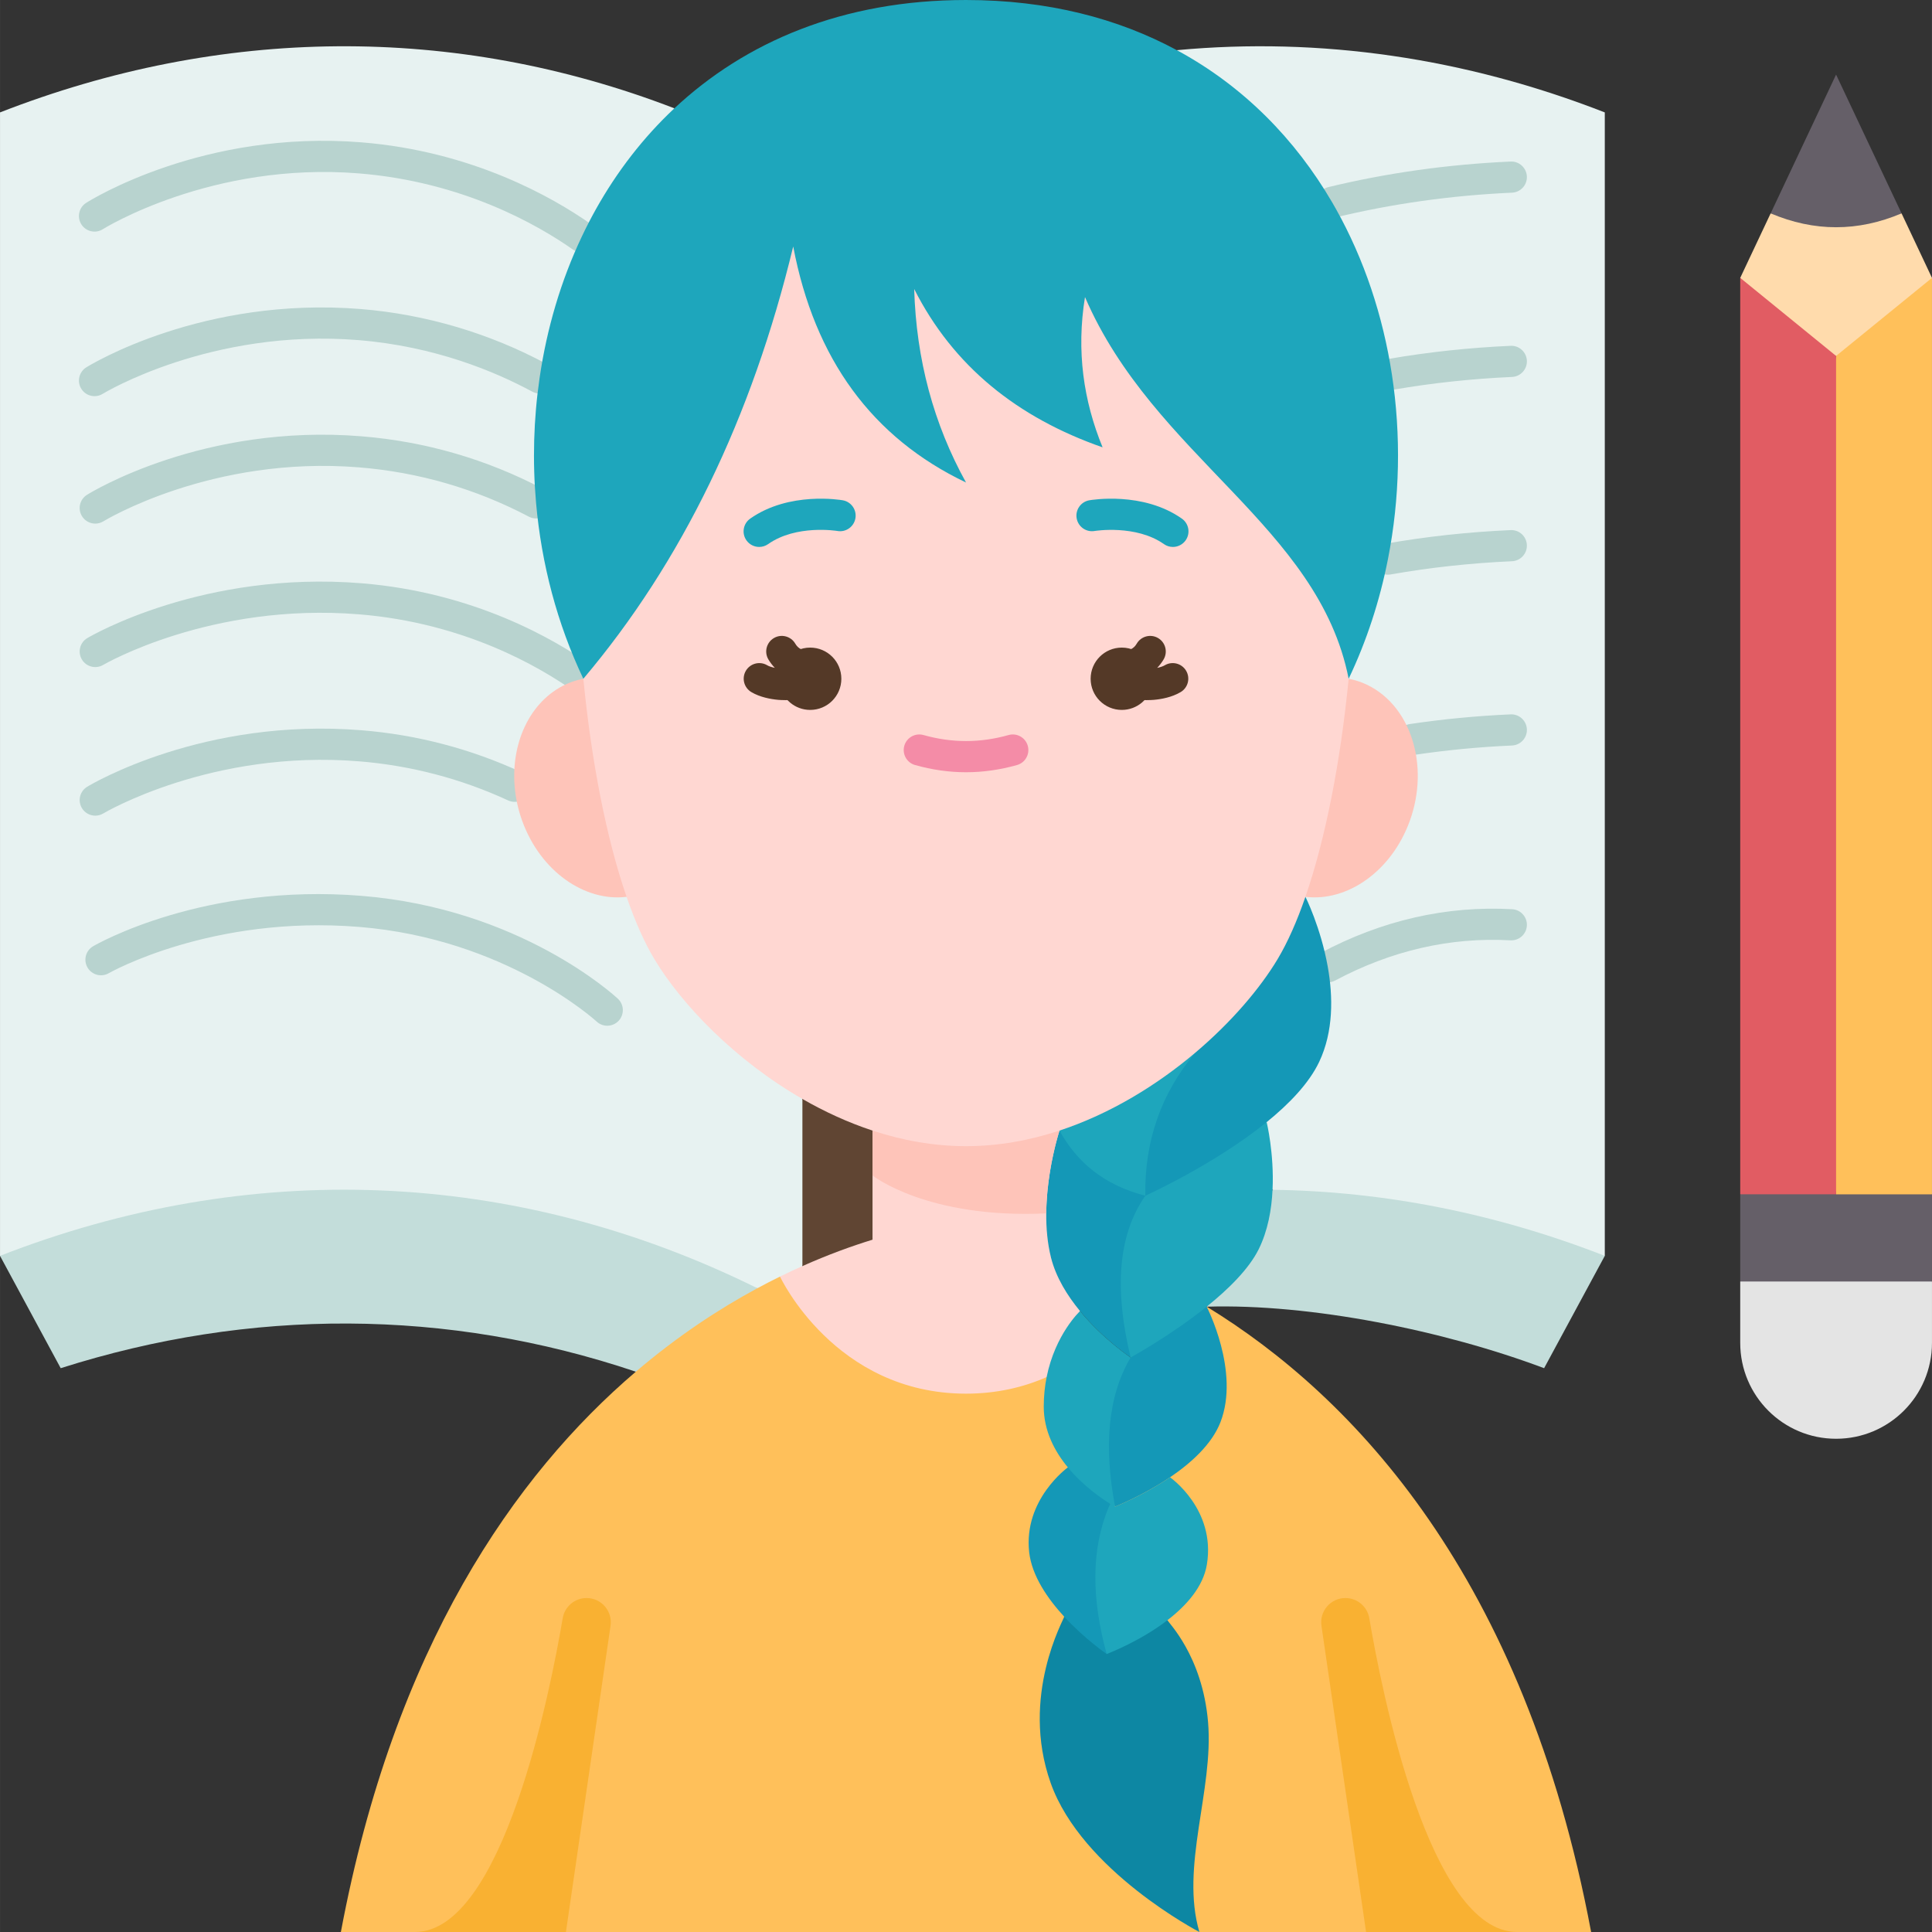 <svg xmlns="http://www.w3.org/2000/svg" id="Flat" height="512" viewBox="0 0 496 496.01" width="512"><rect x="0" y="0" width="496" height="496.01" fill="#333333" stroke="none"/><g><path d="m302.13 12.88c-60.323 105.956-48.418 203.026 24.57 292.58 27.073 16.14 56.156 18.153 85.3 16.96v-293.56c-35.85-13.99-73.04-19.42-109.87-15.98z" fill="#e7f2f1"></path><path d="m206 282.14-32.87-254.33c-56.58-21.78-116.53-21.04-173.13 1.05v293.56l194.44 8.31h.01c6.404 1.855 10.826.802 11.55-5.68v-.01c6.315-13.059 6.56-27.311 0-42.9z" fill="#e7f2f1"></path><path d="m224 290.26c11.045 8.857 13.851 18.071 0 28.01-2.73 8.774-9.026 10.409-18 6.78v-.01-42.9c9.676-6.535 14.969-1.931 18 8.12z" fill="#604533"></path><path d="m194.44 330.73c.764 22.967-7.811 33.314-31.21 21.43-48.45-16.3-99.04-16.37-147.65-.9l-15.58-28.84c63.76-24.89 131.77-22.67 194.44 8.31z" fill="#c3ddda"></path><path d="m326.7 305.46-16.91 30c.01 0 .01.01.02.01 26.72-.81 60.97 6.15 86.61 15.79l15.58-28.84c-27.89-10.88-56.59-16.58-85.3-16.96z" fill="#c3ddda"></path><g fill="#b8d3cf"><path d="m92.813 229.993c-40.476-3.272-67.764 12.274-68.904 12.938-1.908 1.11-2.554 3.554-1.447 5.463 1.106 1.91 3.556 2.561 5.464 1.456.261-.15 26.389-14.953 64.242-11.883 37.731 3.05 60.777 24.087 61.001 24.295.771.721 1.752 1.077 2.73 1.077 1.069 0 2.136-.426 2.924-1.269 1.508-1.614 1.422-4.146-.191-5.654-1.01-.941-25.187-23.138-65.819-26.423z"></path><path d="m26.518 208.834c.273-.165 27.819-16.45 65.65-13.377 13.3 1.074 26.178 4.45 38.275 10.035 2.007.928 4.382.05 5.309-1.955.926-2.006.051-4.383-1.955-5.309-12.955-5.98-26.744-9.596-40.983-10.746-40.515-3.289-69.232 13.778-70.436 14.506-1.888 1.144-2.49 3.599-1.35 5.488.751 1.244 2.073 1.932 3.429 1.932.702 0 1.415-.184 2.061-.574z"></path><path d="m152.075 170.998c-9.767-6.935-30.452-18.917-59.262-21.255-40.503-3.282-69.197 13.363-70.398 14.073-1.902 1.124-2.532 3.577-1.408 5.479s3.577 2.535 5.479 1.408c.272-.161 27.684-16.074 65.682-12.985 26.902 2.183 46.18 13.345 55.277 19.804.702.499 1.511.738 2.312.738 1.252 0 2.485-.586 3.266-1.685 1.277-1.801.854-4.298-.948-5.577z"></path><path d="m24.456 134.428c.72 0 1.448-.193 2.104-.6.273-.17 27.794-16.916 65.606-13.841 15.335 1.244 30.001 5.501 43.591 12.652 1.951 1.027 4.373.279 5.402-1.678 1.028-1.954.277-4.373-1.678-5.402-14.55-7.656-30.251-12.214-46.669-13.547-40.553-3.294-69.274 14.272-70.478 15.021-1.874 1.167-2.446 3.629-1.281 5.504.759 1.221 2.066 1.891 3.403 1.891z"></path><path d="m24.267 101.708c.717 0 1.444-.192 2.099-.598.274-.168 27.802-16.859 65.621-13.793 19.62 1.59 35.105 8.067 44.642 13.222 1.947 1.054 4.372.327 5.421-1.616 1.051-1.943.327-4.371-1.616-5.421-14.644-7.916-31.173-12.812-47.8-14.159-40.573-3.287-69.28 14.222-70.483 14.969-1.875 1.165-2.45 3.627-1.288 5.503.755 1.221 2.064 1.893 3.404 1.893z"></path><path d="m26.401 58.838c.274-.174 27.982-17.382 65.765-14.32 26.614 2.161 45.812 13.162 54.887 19.527.699.49 1.5.726 2.293.726 1.261 0 2.5-.594 3.278-1.703 1.269-1.809.831-4.303-.978-5.571-9.739-6.832-30.334-18.638-58.834-20.953-40.561-3.272-69.488 14.771-70.699 15.541-1.862 1.185-2.411 3.652-1.229 5.517 1.183 1.864 3.656 2.416 5.517 1.236z"></path><path d="m388.222 233.426c-16.904-.934-33.465 2.851-49.224 11.255-1.949 1.039-2.688 3.462-1.647 5.411.72 1.351 2.103 2.119 3.533 2.119.635 0 1.279-.151 1.878-.472 14.449-7.705 29.6-11.188 45.017-10.325 2.217.12 4.094-1.567 4.216-3.773.121-2.205-1.568-4.093-3.773-4.215z"></path><path d="m387.824 183.404c-8.679.382-17.378 1.216-25.854 2.479-2.185.325-3.692 2.36-3.366 4.546.296 1.985 2.003 3.411 3.951 3.411.196 0 .395-.015.595-.045 8.203-1.223 16.623-2.03 25.026-2.399 2.207-.097 3.917-1.965 3.82-4.172-.098-2.206-1.968-3.924-4.172-3.82z"></path><path d="m387.822 136.094c-10.933.486-21.762 1.666-32.188 3.507-2.176.385-3.628 2.459-3.244 4.635.343 1.94 2.03 3.306 3.935 3.306.231 0 .465-.021.7-.062 10.085-1.781 20.566-2.923 31.152-3.394 2.207-.099 3.916-1.967 3.818-4.174-.098-2.206-1.932-3.913-4.173-3.818z"></path><path d="m387.82 88.784c-10.602.477-21.089 1.598-31.169 3.333-2.177.375-3.638 2.444-3.264 4.621.336 1.947 2.026 3.322 3.938 3.322.226 0 .454-.02.684-.059 9.751-1.679 19.902-2.764 30.171-3.226 2.207-.1 3.915-1.969 3.816-4.176-.1-2.204-1.972-3.928-4.176-3.815z"></path><path d="m341.987 55.921c.312 0 .629-.037.945-.113 14.491-3.513 29.715-5.646 45.246-6.342 2.207-.099 3.916-1.968 3.817-4.175-.099-2.208-2.007-3.934-4.175-3.817-16.046.719-31.782 2.925-46.773 6.559-2.146.521-3.466 2.683-2.945 4.83.445 1.829 2.082 3.058 3.885 3.058z"></path></g><path d="m488.19 54.78h-33.61l-7.81 16.56c6.883 14.068 14.168 25.886 24.61 20.04 18.875 6.313 23.778-4.39 24.62-20.04z" fill="#ffdbac"></path><path d="m309.81 335.47c-.01 0-.01 0-.02 0-49.302 38.802-27.618 99.057-1.87 160.54h42.79 57.78c-17.11-91.21-61.01-137.49-98.68-160.54z" fill="#ffc05a"></path><path d="m268.7 353.55-68.45-25.81c-1.9.93-3.84 1.93-5.8 2.99h-.01c-9.98 5.38-20.6 12.38-31.21 21.43-31.11 26.54-62.02 70.78-75.72 143.85h57.78 162.63c12.812-69.387 20.99-134.854-39.22-142.46z" fill="#ffc05a"></path><path d="m496 329.01v15.75c0 6.8-2.76 12.96-7.21 17.41s-10.61 7.21-17.41 7.21c-13.59 0-24.61-11.02-24.61-24.62v-15.75c16.41-10.639 32.82-10.639 49.23 0z" fill="#e4e4e4"></path><path d="m471.38 19.15 16.81 35.63c-5.6 2.37-11.2 3.56-16.81 3.56-5.6 0-11.2-1.19-16.8-3.56z" fill="#655f68"></path><path d="m496 306.62v22.39h-49.23v-22.39l24.61-13.982z" fill="#655f68"></path><path d="m496 71.34v235.28h-24.62c-12.658-74.884-15.176-147.254 0-215.24z" fill="#ffc05a"></path><path d="m471.38 91.38v215.24h-24.61v-235.28z" fill="#e15c63"></path><path d="m357.33 96.06c-2.3-14.98-7.09-29.45-14.35-42.41-.33-.58-.66-1.16-.99-1.73-9.41-16.11-22.7-29.78-39.86-39.04-15.07-8.14-33.13-12.88-54.13-12.88-31.72 0-56.7 10.81-74.87 27.81-8.04 7.53-14.75 16.28-20.11 25.84-1.3 2.33-2.53 4.7-3.67 7.12-5.37 11.34-8.98 23.62-10.82 36.25-1.55 10.56-1.85 21.38-.91 32.08 1.38 15.65 5.42 31.06 12.14 45.16h196.48c4.64-9.73 8-20.09 10.09-30.72 3.08-15.62 3.4-31.83 1-47.48z" fill="#1ea6bc"></path><path d="m335.14 230.25c-20.198-22.113-20.95-43.151 11.1-55.99 1.21.24 2.35.55 3.53 1.02 6.2 2.49 10.66 7.89 12.79 14.56 2.03 6.33 1.97 13.81-.66 21.01-4.68 12.81-15.96 20.7-26.75 19.4z" fill="#fec4b9"></path><path d="m149.76 174.26c30.892 16.169 30.32 36.692 11.1 55.99h-.01c-10.79 1.3-22.07-6.59-26.75-19.4-1.09-2.98-1.74-6.01-1.98-8.99-.96-11.78 4.45-22.71 14.11-26.58 1.18-.47 2.32-.78 3.53-1.02z" fill="#fec4b9"></path><path d="m346.24 174.26c-7.71-39.22-50-56.96-67.69-97.99-2.25 13.84-.39 26.61 4.52 38.58-21.85-7.63-38.34-20.81-48.37-40.65.53 18.1 4.99 34.66 13.31 49.68-24.09-11.49-38.88-31.69-44.37-60.6-10.64 44.06-28.6 81.06-53.88 110.98 2.09 21.43 5.97 41.14 11.1 55.99 2.17 6.29 4.57 11.71 7.15 16.01 6.97 11.61 20.68 25.92 37.99 35.88 5.65 3.25 11.69 6.04 18 8.12v28.01c-5.4 1.66-11.48 3.87-18 6.78-1.88.83-3.8 1.73-5.75 2.69 0 0 14.03 30.06 47.75 30.06 7.98 0 14.85-1.68 20.7-4.25 9.218 1.723 12.215-10.329 8.58-16.95 2.942-6.728-.926-10.996-7.46-13.75 39.963-21.548 60.814-52.887 65.32-92.6 5.13-14.85 9.01-34.56 11.1-55.99z" fill="#ffd7d2"></path><path d="m293.98 168.95c1.26 1.41 2.02 3.27 2.02 5.31 0 .49-.04.97-.13 1.43-.67 3.74-3.94 6.57-7.87 6.57-4.42 0-8-3.58-8-8s3.58-8 8-8c2.38 0 4.52 1.04 5.98 2.69z" fill="#543927"></path><path d="m200.13 175.69c-.09-.46-.13-.94-.13-1.43 0-2.04.77-3.9 2.02-5.31 1.46-1.65 3.6-2.69 5.98-2.69 4.42 0 8 3.58 8 8s-3.58 8-8 8c-3.93 0-7.2-2.83-7.87-6.57z" fill="#543927"></path><path d="m310.15 442.16c-1.45-17.22-10.41-25.73-10.41-26.21l-26.53-.89c0 .59-11.4 20.33-3.47 42.69 8.01 22.58 38.18 38.26 38.18 38.26-4.94-16.77 3.69-36.41 2.23-53.85z" fill="#0d87a3"></path><path d="m340.88 248.21c-1.8-10.11-5.73-17.96-5.73-17.96h-.01c-2.17 6.29-4.57 11.7-7.15 16.01-4.51 7.51-11.83 16.15-21.13 24.01l-.01.01c-11.138 10.481-16.297 22.712-12.81 36.7 12.491 1.972 23.089-3.484 31.15-18.89 5.82-4.72 10.89-10 13.48-15.46 3.71-7.82 3.57-16.77 2.21-24.42z" fill="#1498b7"></path><path d="m272 290.26c9.382 2.765 16.813 8.176 22.04 16.72 8.696 11.911 7.713 26.069-3.77 41.52 0 0-7.05-4.68-12.99-11.9-3.25-3.94-6.18-8.63-7.46-13.75-3.69-14.78 2.18-32.59 2.18-32.59z" fill="#1498b7"></path><path d="m290.27 348.5c.541-11.234 10.825-18.127 19.52-13.04.01 0 .01.01.02.01-.01 0-.01 0-.02 0 0 0 8.63 16.63 3.52 29.7-2.21 5.65-7.56 10.46-12.93 14.1-7.04 4.77-14.11 7.53-14.11 7.53-9.177-18.871-9.108-32.368 4-38.3z" fill="#1498b7"></path><path d="m285.07 386.1.851 1.539c5.025 11.628 4.424 23.563-1.801 37.001 0 0-5.63-3.85-10.91-9.58v-.01c-4.27-4.63-8.31-10.5-8.99-16.54-1.52-13.56 9.93-21.78 9.93-21.78 5.202-1.639 9.982 1.601 10.92 9.37z" fill="#1498b7"></path><path d="m284.7 386.8.37-.7c.068-1.436.894-.152 1.2.7 0 0 7.07-2.76 14.11-7.53 0 0 11.81 8.18 9.46 22.42-.95 5.71-5.26 10.52-10.09 14.24 0 0-.01.01-.01.02-7.23 5.56-15.62 8.69-15.62 8.69-3.9-14.16-4.05-26.9.58-37.84z" fill="#1ea6bc"></path><path d="m286.27 386.8s-.45-.24-1.2-.7c-2.19-1.34-6.97-4.58-10.92-9.37-3.4-4.12-6.19-9.38-6.19-15.59 0-2.75.28-5.28.74-7.59 2.21-11.04 8.58-16.95 8.58-16.95 5.94 7.22 12.99 11.9 12.99 11.9-6 10.15-6.84 23.19-4 38.3z" fill="#1ea6bc"></path><path d="m325.19 288.09s1.96 8.03 1.51 17.37c-.24 5.07-1.2 10.51-3.56 15.27-2.52 5.07-7.77 10.25-13.35 14.73-9.3 7.48-19.52 13.04-19.52 13.04-4.11-16.96-3.46-31.15 3.77-41.52 0 0 17.61-7.92 31.15-18.89z" fill="#1ea6bc"></path><path d="m306.85 270.28c-8.78 10.48-13.05 22.71-12.81 36.7-10.61-2.72-17.58-8.63-22.04-16.72 13.14-4.33 25.08-11.73 34.85-19.98z" fill="#1ea6bc"></path><path d="m272 290.26s-3.3 10.02-3.4 21.26c-30.61 1.42-44.6-9.74-44.6-9.74v-11.52c7.66 2.52 15.72 4 24 4s16.34-1.48 24-4z" fill="#fec4b9"></path><path d="m156.744 417.382-11.454 78.628h-38.77c22.59 0 34.799-62.023 37.944-80.565.507-2.991 3.094-5.175 6.128-5.175 3.79 0 6.698 3.362 6.152 7.112z" fill="#f9b132"></path><path d="m339.257 417.382 11.454 78.628h38.77c-22.59 0-34.799-62.023-37.944-80.565-.507-2.991-3.094-5.175-6.128-5.175-3.791 0-6.699 3.362-6.152 7.112z" fill="#f9b132"></path><path d="m303.425 133.15c-9.987-7.039-23.212-4.809-23.77-4.71-2.176.384-3.628 2.458-3.245 4.634.383 2.175 2.454 3.628 4.634 3.245.103-.02 10.593-1.69 17.771 3.37.701.494 1.505.73 2.301.73 1.257 0 2.494-.591 3.273-1.695 1.273-1.805.841-4.301-.964-5.574z" fill="#1ea6bc"></path><path d="m216.364 128.44c-.558-.099-13.783-2.329-23.769 4.71-1.806 1.272-2.237 3.769-.965 5.574.779 1.105 2.017 1.695 3.273 1.695.796 0 1.601-.237 2.301-.73 7.203-5.078 17.603-3.397 17.78-3.369 2.167.388 4.241-1.074 4.624-3.246.384-2.176-1.068-4.25-3.244-4.634z" fill="#1ea6bc"></path><path d="m258.921 188.711c-7.269 2.055-14.549 2.056-21.823-.001-2.12-.598-4.336.636-4.937 2.762-.602 2.125.635 4.336 2.761 4.938 4.344 1.228 8.748 1.851 13.088 1.851 4.341 0 8.745-.623 13.089-1.852 2.125-.601 3.361-2.812 2.76-4.938-.602-2.125-2.812-3.366-4.938-2.76z" fill="#f48ca7"></path><path d="m208.46 167.28c-.9 0-2.574-.157-3.642-1.188-.25-.245-.463-.521-.65-.844-1.111-1.909-3.563-2.556-5.469-1.447-1.91 1.111-2.558 3.56-1.447 5.469.464.798 1.03 1.519 1.663 2.191-.802-.17-1.493-.393-1.939-.659-1.9-1.131-4.354-.506-5.483 1.392-1.13 1.898-.507 4.354 1.392 5.483 2.235 1.33 4.974 1.819 6.915 1.999.331.027 1.016.073 1.904.073 2.525 0 6.697-.37 9.041-2.58 1.079-1.017 1.45-2.488 1.131-3.834.364-.603.585-1.301.585-2.056-.001-2.208-1.792-3.999-4.001-3.999z" fill="#543927"></path><path d="m299.024 170.803c-.458.272-1.15.498-1.943.666.628-.665 1.198-1.392 1.667-2.198 1.11-1.909.463-4.357-1.447-5.469-1.909-1.11-4.357-.462-5.469 1.447-.188.322-.4.599-.63.823-1.088 1.051-2.762 1.208-3.662 1.208-2.209 0-4 1.791-4 4 0 .755.222 1.453.585 2.056-.319 1.346.052 2.817 1.131 3.834 2.343 2.209 6.509 2.579 9.042 2.579.894 0 1.584-.046 1.92-.073 1.893-.165 4.626-.646 6.898-1.998 1.898-1.13 2.521-3.585 1.392-5.483-1.13-1.898-3.584-2.524-5.484-1.392z" fill="#543927"></path></g></svg>